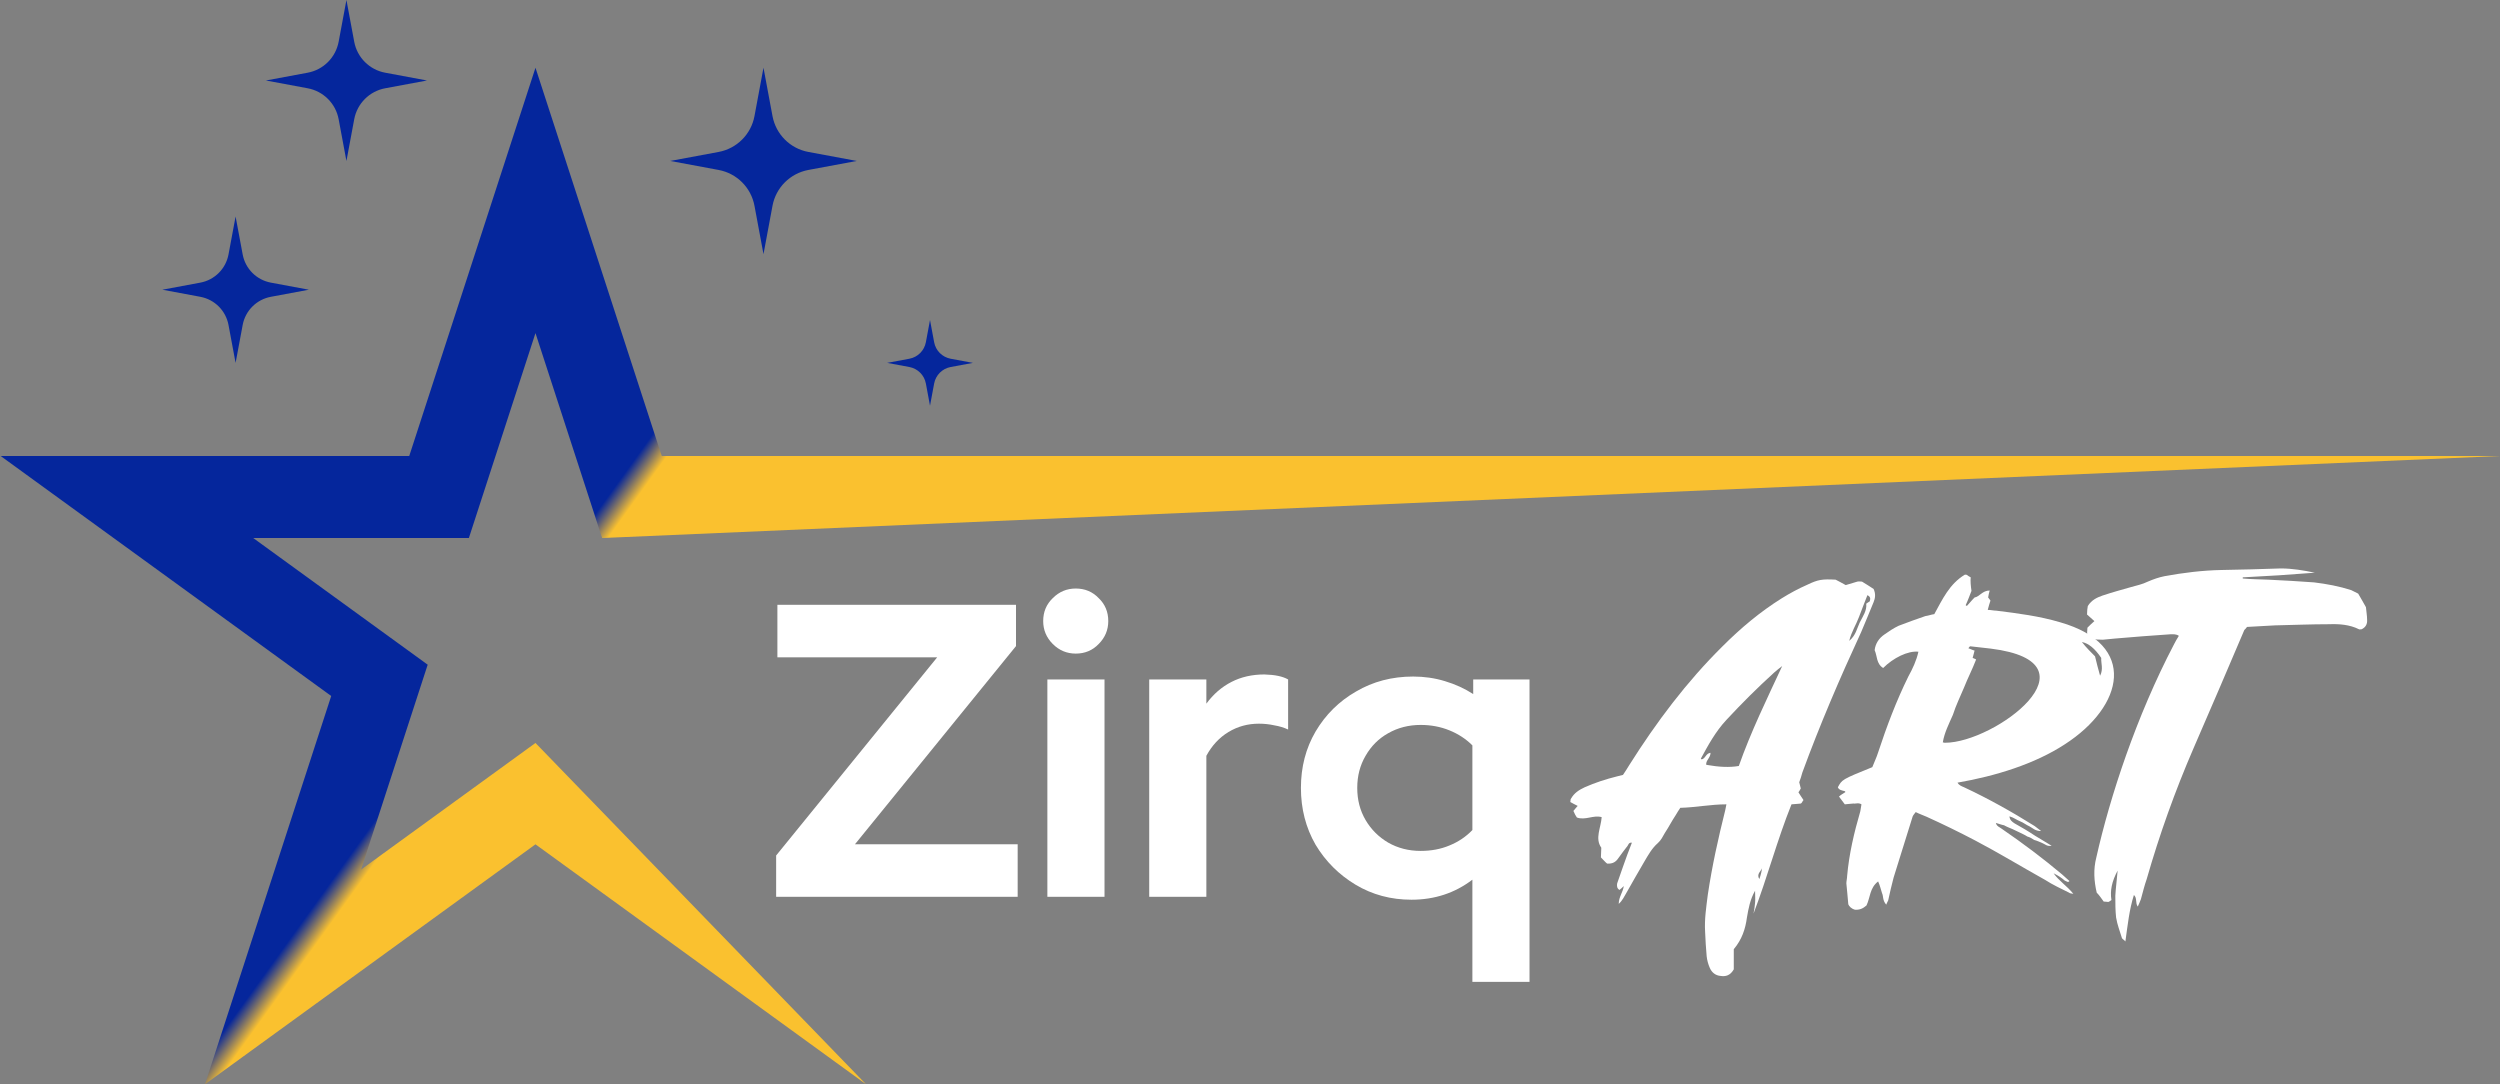 <svg width="1863" height="808" viewBox="0 0 1863 808" fill="none" xmlns="http://www.w3.org/2000/svg">
<rect x="0" y="0" width="1863" height="808" fill="#808080" stroke="none"/>
<g clip-path="url(#clip0_34_4095)">
<path d="M399.038 553.658L269.05 648.028L318.709 495.332L188.699 400.94H349.402L399.038 248.221L448.697 400.94L1862.5 339.825H493.138L399.038 50.483L304.962 339.825H0.5L246.819 518.658L152.742 808L399.038 629.19L645.357 808L399.038 553.658Z" fill="url(#paint0_linear_34_4095)"/>
<path d="M175.564 161.355L180.849 189.646C182.846 200.3 191.171 208.619 201.833 210.614L230.145 215.896L201.833 221.178C191.171 223.172 182.846 231.492 180.849 242.146L175.564 270.437L170.278 242.146C168.282 231.492 159.956 223.172 149.294 221.178L120.982 215.896L149.294 210.614C159.956 208.619 168.282 200.3 170.278 189.646L175.564 161.355Z" fill="#05269C"/>
<path d="M568.952 50.483L575.667 86.526C578.208 100.105 588.825 110.714 602.391 113.23L638.461 119.94L602.391 126.65C588.802 129.188 578.185 139.797 575.667 153.353L568.952 189.396L562.237 153.353C559.697 139.775 549.08 129.166 535.514 126.65L499.444 119.94L535.514 113.23C549.103 110.691 559.719 100.082 562.237 86.526L568.952 50.483Z" fill="#05269C"/>
<path d="M693.042 238.474L696.127 255.045C697.284 261.278 702.161 266.152 708.423 267.331L725.006 270.414L708.423 273.497C702.184 274.653 697.307 279.527 696.127 285.783L693.042 302.354L689.957 285.783C688.8 279.549 683.922 274.676 677.661 273.497L661.078 270.414L677.661 267.331C683.9 266.175 688.777 261.301 689.957 255.045L693.042 238.474Z" fill="#05269C"/>
<path d="M258.161 0L263.969 31.124C266.147 42.844 275.334 52.002 287.04 54.178L318.187 59.981L287.04 65.784C275.312 67.96 266.147 77.141 263.969 88.838L258.161 119.962L252.354 88.838C250.176 77.119 240.989 67.96 229.283 65.784L198.136 59.981L229.283 54.178C241.011 52.002 250.176 42.821 252.354 31.124L258.161 0Z" fill="#05269C"/>
</g>
<path d="M1097.22 731.708V655.547C1084.16 665.495 1069.03 670.468 1051.83 670.468C1036.49 670.468 1022.61 666.738 1010.17 659.277C997.74 651.817 987.792 641.869 980.331 629.435C973.078 616.793 969.451 602.701 969.451 587.158C969.451 571.615 973.078 557.626 980.331 545.191C987.792 532.55 997.843 522.602 1010.48 515.349C1023.13 507.888 1037.32 504.158 1053.07 504.158C1061.36 504.158 1069.24 505.297 1076.7 507.577C1084.37 509.857 1091.41 513.069 1097.84 517.214V506.334H1139.8V731.708H1097.22ZM1058.67 634.098C1066.54 634.098 1073.69 632.751 1080.12 630.056C1086.75 627.362 1092.45 623.528 1097.22 618.555V555.45C1092.45 550.683 1086.75 546.953 1080.12 544.259C1073.49 541.565 1066.34 540.217 1058.67 540.217C1049.76 540.217 1041.67 542.29 1034.42 546.435C1027.38 550.372 1021.78 555.968 1017.63 563.221C1013.49 570.267 1011.42 578.246 1011.42 587.158C1011.42 596.069 1013.49 604.048 1017.63 611.094C1021.78 618.14 1027.38 623.736 1034.42 627.88C1041.67 632.025 1049.76 634.098 1058.67 634.098Z" fill="white"/>
<path d="M856.392 668.292V506.334H898.98V524.364C904.161 517.317 910.379 511.929 917.632 508.199C924.885 504.468 933.071 502.603 942.19 502.603C950.065 502.81 955.972 504.054 959.909 506.334V543.637C956.801 542.186 953.381 541.15 949.651 540.528C945.92 539.699 942.086 539.285 938.149 539.285C929.859 539.285 922.295 541.357 915.456 545.502C908.617 549.647 903.125 555.553 898.98 563.221V668.292H856.392Z" fill="white"/>
<path d="M780.498 668.292V506.334H823.086V668.292H780.498ZM801.637 487.06C795.005 487.06 789.306 484.677 784.539 479.91C779.773 475.144 777.39 469.445 777.39 462.813C777.39 455.974 779.773 450.275 784.539 445.716C789.306 440.949 795.005 438.566 801.637 438.566C808.476 438.566 814.175 440.949 818.734 445.716C823.501 450.275 825.884 455.974 825.884 462.813C825.884 469.445 823.501 475.144 818.734 479.91C814.175 484.677 808.476 487.06 801.637 487.06Z" fill="white"/>
<path d="M578.38 668.292V637.517L698.373 489.858H579.313V450.689H757.125V481.465L637.133 629.124H758.369V668.292H578.38Z" fill="white"/>
<path d="M1593.08 675.598C1591.06 673 1592.79 669.247 1590.19 666.938C1586.73 677.907 1585.57 689.165 1583.84 701.577C1582.69 700.134 1581.53 699.845 1581.24 698.979C1579.8 694.072 1577.78 689.165 1576.91 683.68C1576.34 678.484 1576.34 673 1576.34 667.515C1576.63 661.742 1577.49 655.969 1578.07 648.753C1573.74 656.835 1572.3 663.763 1573.45 670.691C1572.58 671.268 1572.01 671.845 1571.14 672.134C1570.27 672.134 1569.12 671.845 1567.68 671.845C1565.94 669.536 1564.5 667.227 1562.48 665.206C1560.46 656.546 1559.88 647.887 1562.19 638.938C1572.3 593.908 1591.92 533.867 1620.21 479.888C1621.08 478.156 1622.23 476.136 1623.68 473.826C1621.66 472.383 1619.35 472.672 1617.33 472.672C1603.76 473.538 1589.9 474.692 1576.05 475.847C1573.16 476.136 1569.99 476.424 1567.1 476.713C1563.35 476.424 1559.31 477.29 1555.55 474.115C1555.26 472.383 1555.26 470.074 1555.55 467.765C1557.57 465.744 1559.02 464.301 1560.75 462.857C1558.73 461.125 1557 459.393 1555.26 457.95C1555.26 455.352 1555.55 453.043 1555.84 451.6C1558.73 446.981 1562.77 445.249 1566.81 443.806C1573.74 441.497 1580.96 439.476 1588.17 437.456C1592.21 436.301 1596.54 435.435 1600.58 433.414C1604.62 431.682 1608.67 430.239 1613 429.373C1627.14 426.775 1641.28 425.043 1655.72 424.755C1670.15 424.466 1684.58 424.177 1699.59 423.6C1708.25 423.6 1716.62 425.043 1725 426.775C1707.1 428.218 1689.2 429.373 1671.3 430.239C1671.3 430.528 1671.3 430.816 1671.3 431.105C1677.66 431.682 1684.01 431.682 1690.36 431.971C1701.9 432.548 1713.16 433.126 1724.42 433.992C1733.94 435.146 1743.18 436.878 1752.13 439.765C1754.15 440.631 1755.88 441.785 1757.32 442.363C1759.63 446.115 1761.37 449.579 1763.1 452.466C1763.39 455.93 1763.96 458.816 1763.96 461.703C1764.25 465.167 1762.81 467.476 1759.92 468.919C1759.06 468.919 1758.19 469.208 1757.9 468.919C1750.97 465.455 1743.18 464.878 1735.68 465.167C1722.11 465.167 1708.83 465.744 1695.26 466.033C1688.34 466.321 1681.41 466.899 1674.48 467.187C1673.9 468.053 1673.33 468.63 1672.46 469.496C1660.05 498.651 1647.35 528.383 1634.65 557.537C1620.79 589.578 1609.24 621.907 1599.72 655.103C1597.99 660.01 1596.83 664.917 1595.39 670.113C1594.81 671.845 1593.94 673.577 1593.08 675.598Z" fill="white"/>
<path d="M1521.1 619.31C1516.48 619.31 1514.75 617 1512.44 615.846C1509.84 614.691 1507.82 612.959 1505.51 612.093C1502.63 610.939 1500.61 609.207 1497.43 608.341C1497.72 611.227 1499.45 612.382 1501.18 613.536C1506.38 616.423 1511.29 619.31 1516.48 622.773C1520.52 625.083 1523.99 627.392 1528.9 630.279C1525.43 630.856 1523.99 629.124 1522.54 628.547C1520.52 627.681 1518.22 626.526 1515.91 625.949C1514.17 624.794 1512.73 623.928 1510.71 623.351C1508.98 622.196 1506.96 621.33 1505.23 620.464C1503.2 619.598 1501.76 618.732 1499.74 617.866C1497.72 617 1495.41 616.134 1493.39 614.98C1491.66 614.691 1489.35 613.825 1487.33 613.248C1487.91 615.846 1490.22 616.423 1491.66 617.578C1507.25 628.258 1522.26 639.516 1536.69 651.639C1538.71 653.371 1540.44 655.103 1542.17 656.546C1541.02 657.99 1539.86 656.546 1538.71 656.258C1536.4 654.237 1533.8 652.505 1530.34 650.773C1534.09 656.258 1540.15 660.01 1545.06 666.072C1543.33 665.783 1542.46 665.783 1541.88 665.206C1536.11 662.319 1529.76 659.433 1523.99 655.68C1506.38 645.866 1489.35 635.474 1471.74 626.237C1459.62 619.887 1447.78 614.114 1435.66 608.629C1433.06 607.475 1430.46 606.609 1427.58 605.165C1426.13 606.897 1425.27 608.052 1424.98 609.495C1420.36 624.217 1415.74 638.938 1411.12 653.948C1409.68 659.433 1408.24 665.495 1407.08 670.979C1406.79 671.845 1406.22 672.422 1405.64 674.154C1402.75 670.979 1403.62 667.804 1402.46 665.495C1401.6 662.897 1401.02 660.01 1399.58 656.835C1393.23 661.742 1393.8 668.67 1390.92 674.732C1388.32 677.041 1385.72 678.196 1382.26 677.907C1379.37 677.041 1377.93 675.309 1377.35 673.866C1376.77 668.093 1376.48 663.185 1375.91 658.278C1375.91 656.546 1376.48 654.526 1376.48 652.794C1377.93 636.34 1381.68 620.464 1386.3 604.588C1386.59 602.567 1386.88 601.124 1387.16 599.392C1384.86 597.949 1382.83 599.104 1380.81 598.815C1378.51 599.104 1376.77 599.104 1374.75 599.392C1373.31 597.372 1371.87 595.64 1370.42 593.619C1371.87 592.176 1373.31 591.598 1375.33 590.155C1375.04 590.155 1374.75 589.578 1374.75 589.578C1372.44 589.001 1370.42 588.712 1369.56 586.691C1372.73 580.918 1372.44 580.918 1395.25 571.681C1396.69 567.929 1398.42 564.465 1399.58 560.712C1405.93 541.372 1413.14 522.321 1422.09 504.135C1425.27 498.362 1428.15 492.3 1429.6 485.661C1421.8 484.795 1410.83 490.28 1403.33 497.785C1398.13 494.61 1399 488.837 1396.98 484.507C1397.56 479.599 1400.15 475.558 1404.48 472.672C1407.37 470.651 1411.12 468.053 1414.88 466.321C1421.51 463.723 1428.15 461.414 1434.79 459.105C1437.1 458.816 1439.12 457.95 1441.43 457.662C1447.49 446.693 1452.69 435.146 1464.24 428.218C1465.1 428.218 1465.68 428.218 1466.26 428.796C1466.83 429.373 1467.7 429.662 1468.57 430.239C1468.28 433.126 1468.57 436.301 1469.14 440.342C1467.99 443.229 1466.55 447.27 1464.81 451.022C1465.1 451.022 1465.39 451.311 1465.68 451.6C1467.41 449.868 1468.85 447.847 1471.45 445.249C1475.21 444.672 1477.23 440.053 1482.71 440.053C1482.13 442.074 1481.84 443.517 1481.56 445.249C1482.13 445.827 1482.42 446.404 1483.29 447.559C1482.71 449.579 1481.84 451.888 1481.27 454.486C1483.58 454.486 1485.6 455.064 1487.62 455.064C1503.78 457.084 1519.66 459.105 1535.25 463.723C1593.55 480.465 1582.59 526.362 1538.71 554.65C1516.19 569.372 1487.04 578.32 1458.75 583.227C1459.91 585.248 1461.64 585.825 1463.66 586.691C1481.56 595.062 1499.16 604.877 1516.19 615.557C1517.35 616.423 1518.79 617.578 1521.1 619.31ZM1472.61 491.434C1469.72 498.939 1466.26 505.579 1463.66 512.218C1460.77 519.146 1457.6 525.496 1455.29 532.712C1452.4 539.352 1448.94 545.991 1447.78 553.207C1448.65 553.496 1449.23 553.496 1449.51 553.496C1486.46 553.496 1566.71 493.744 1483.58 483.352C1478.38 482.775 1473.18 482.197 1468.28 481.62C1467.7 481.62 1467.41 482.486 1466.83 483.063C1468.57 483.641 1470.01 484.507 1471.45 484.795C1470.88 486.816 1470.59 488.548 1470.01 490.28C1470.88 490.568 1471.45 490.857 1472.61 491.434ZM1564.98 503.558C1567.58 498.651 1565.55 494.032 1565.84 490.28C1561.23 483.352 1556.32 479.311 1551.41 478.445C1554.59 482.486 1558.63 486.527 1561.23 489.125C1562.38 494.032 1563.53 498.362 1564.98 503.558Z" fill="white"/>
<path d="M1306.73 680.794C1307.31 678.196 1307.59 675.598 1307.88 672.711C1308.17 670.113 1307.88 667.515 1307.88 663.763C1304.13 670.402 1302.98 677.041 1301.82 683.68C1300.67 692.34 1298.07 700.134 1292.01 707.35C1292.01 712.546 1292.01 717.742 1292.01 722.36C1289.41 726.979 1285.95 727.845 1282.19 727.267C1278.44 726.979 1275.55 724.669 1274.11 721.206C1272.96 718.608 1272.09 715.432 1271.8 712.546C1271.22 706.484 1270.94 700.422 1270.65 694.36C1270.07 685.123 1271.51 675.886 1272.67 666.649C1275.84 645.289 1280.46 624.505 1285.66 603.722C1285.95 602.279 1286.23 601.124 1286.52 599.392C1274.69 599.392 1263.72 601.701 1252.17 601.99C1251.02 603.722 1249.86 605.454 1248.71 607.475C1245.82 611.804 1243.51 616.423 1240.63 620.753C1239.18 623.351 1237.74 626.237 1235.43 628.258C1231.1 632.01 1228.21 637.206 1225.33 642.114C1220.71 649.907 1216.38 657.701 1211.76 665.783C1210.32 668.093 1209.16 670.979 1206.28 673.577C1206.28 668.381 1209.45 664.917 1210.03 660.299C1208.87 661.454 1208.01 662.319 1206.85 663.185C1204.83 662.031 1204.83 660.01 1205.12 658.278C1206.56 653.948 1208.01 649.907 1209.45 645.866C1211.47 639.804 1213.78 634.031 1216.09 627.969C1213.78 627.681 1213.49 629.413 1212.91 630.279C1210.61 633.165 1208.3 636.34 1205.99 639.516C1204.26 642.113 1201.95 643.845 1197.62 643.557C1196.17 642.402 1194.73 640.67 1193 638.938C1193 636.629 1193.29 634.32 1193.29 631.722C1188.38 624.794 1193 617 1193.57 608.918C1187.22 607.186 1181.45 611.516 1175.1 609.207C1174.23 608.052 1173.37 606.32 1172.5 604.299C1173.37 603.145 1174.52 601.99 1175.68 600.547C1173.66 599.681 1171.93 598.526 1170.19 597.66C1170.48 596.506 1170.19 595.64 1170.77 595.062C1173.08 591.021 1176.54 588.712 1180.87 586.691C1188.67 583.227 1196.75 580.63 1204.83 578.609C1206.28 578.32 1207.43 578.032 1209.45 577.454C1210.89 575.145 1212.63 572.836 1214.07 570.238C1234.28 538.197 1256.79 508.177 1283.64 481.62C1297.2 468.053 1311.64 455.93 1327.8 445.827C1333.86 442.074 1340.21 438.61 1346.85 435.724C1354.65 431.971 1357.82 431.394 1367.92 431.971C1370.23 433.126 1372.83 434.569 1375.43 436.012C1378.32 435.146 1381.2 434.28 1384.09 433.414C1385.24 433.126 1386.4 433.414 1387.55 433.414C1390.44 435.146 1393.61 437.167 1396.21 438.899C1397.94 442.651 1397.37 445.827 1396.21 448.713C1393.04 456.218 1390.15 463.723 1386.98 470.94C1371.1 505.29 1356.09 540.218 1343.1 575.722C1342.52 578.032 1341.66 580.63 1340.79 582.939C1341.08 584.382 1341.66 586.114 1341.94 587.557C1341.37 588.712 1340.79 589.578 1340.21 590.444C1341.37 592.176 1342.52 594.196 1343.97 596.217C1343.1 597.083 1342.81 598.526 1341.94 598.815C1339.92 599.104 1337.61 599.104 1335.02 599.392C1324.34 625.949 1317.12 653.66 1306.73 680.794ZM1328.09 496.342C1326.07 497.785 1324.05 499.517 1322.03 501.249C1309.62 512.506 1297.78 524.341 1286.52 536.465C1278.44 545.125 1272.96 555.228 1267.47 565.331C1267.47 565.331 1267.76 565.619 1268.05 565.908C1270.94 565.331 1271.22 561.289 1274.69 561.001C1274.69 564.753 1270.94 566.774 1271.51 569.949C1281.33 571.681 1288.83 571.97 1295.76 570.815C1304.71 545.413 1316.54 521.166 1328.09 496.342ZM1391.59 443.517C1389.28 449.29 1387.26 454.775 1385.24 459.971C1383.22 465.455 1379.76 470.651 1378.03 477.579C1382.93 473.538 1383.8 468.342 1385.82 464.012C1388.13 459.393 1391.31 455.064 1390.73 449.868C1391.88 449.002 1392.46 448.713 1393.33 448.136C1393.61 446.693 1394.48 444.961 1391.59 443.517ZM1313.08 647.021C1312.21 649.33 1308.75 651.351 1311.06 655.103C1311.64 653.371 1312.21 651.639 1312.5 650.196C1312.79 649.33 1312.79 648.175 1313.08 647.021Z" fill="white"/>
<defs>
<linearGradient id="paint0_linear_34_4095" x1="931" y1="785.5" x2="191" y2="253.5" gradientUnits="userSpaceOnUse">
<stop offset="0.672" stop-color="#FAC12F"/>
<stop offset="0.692" stop-color="#05269C"/>
</linearGradient>
<clipPath id="clip0_34_4095">
<rect width="1862" height="808" fill="white" transform="translate(0.5)"/>
</clipPath>
</defs>
</svg>
